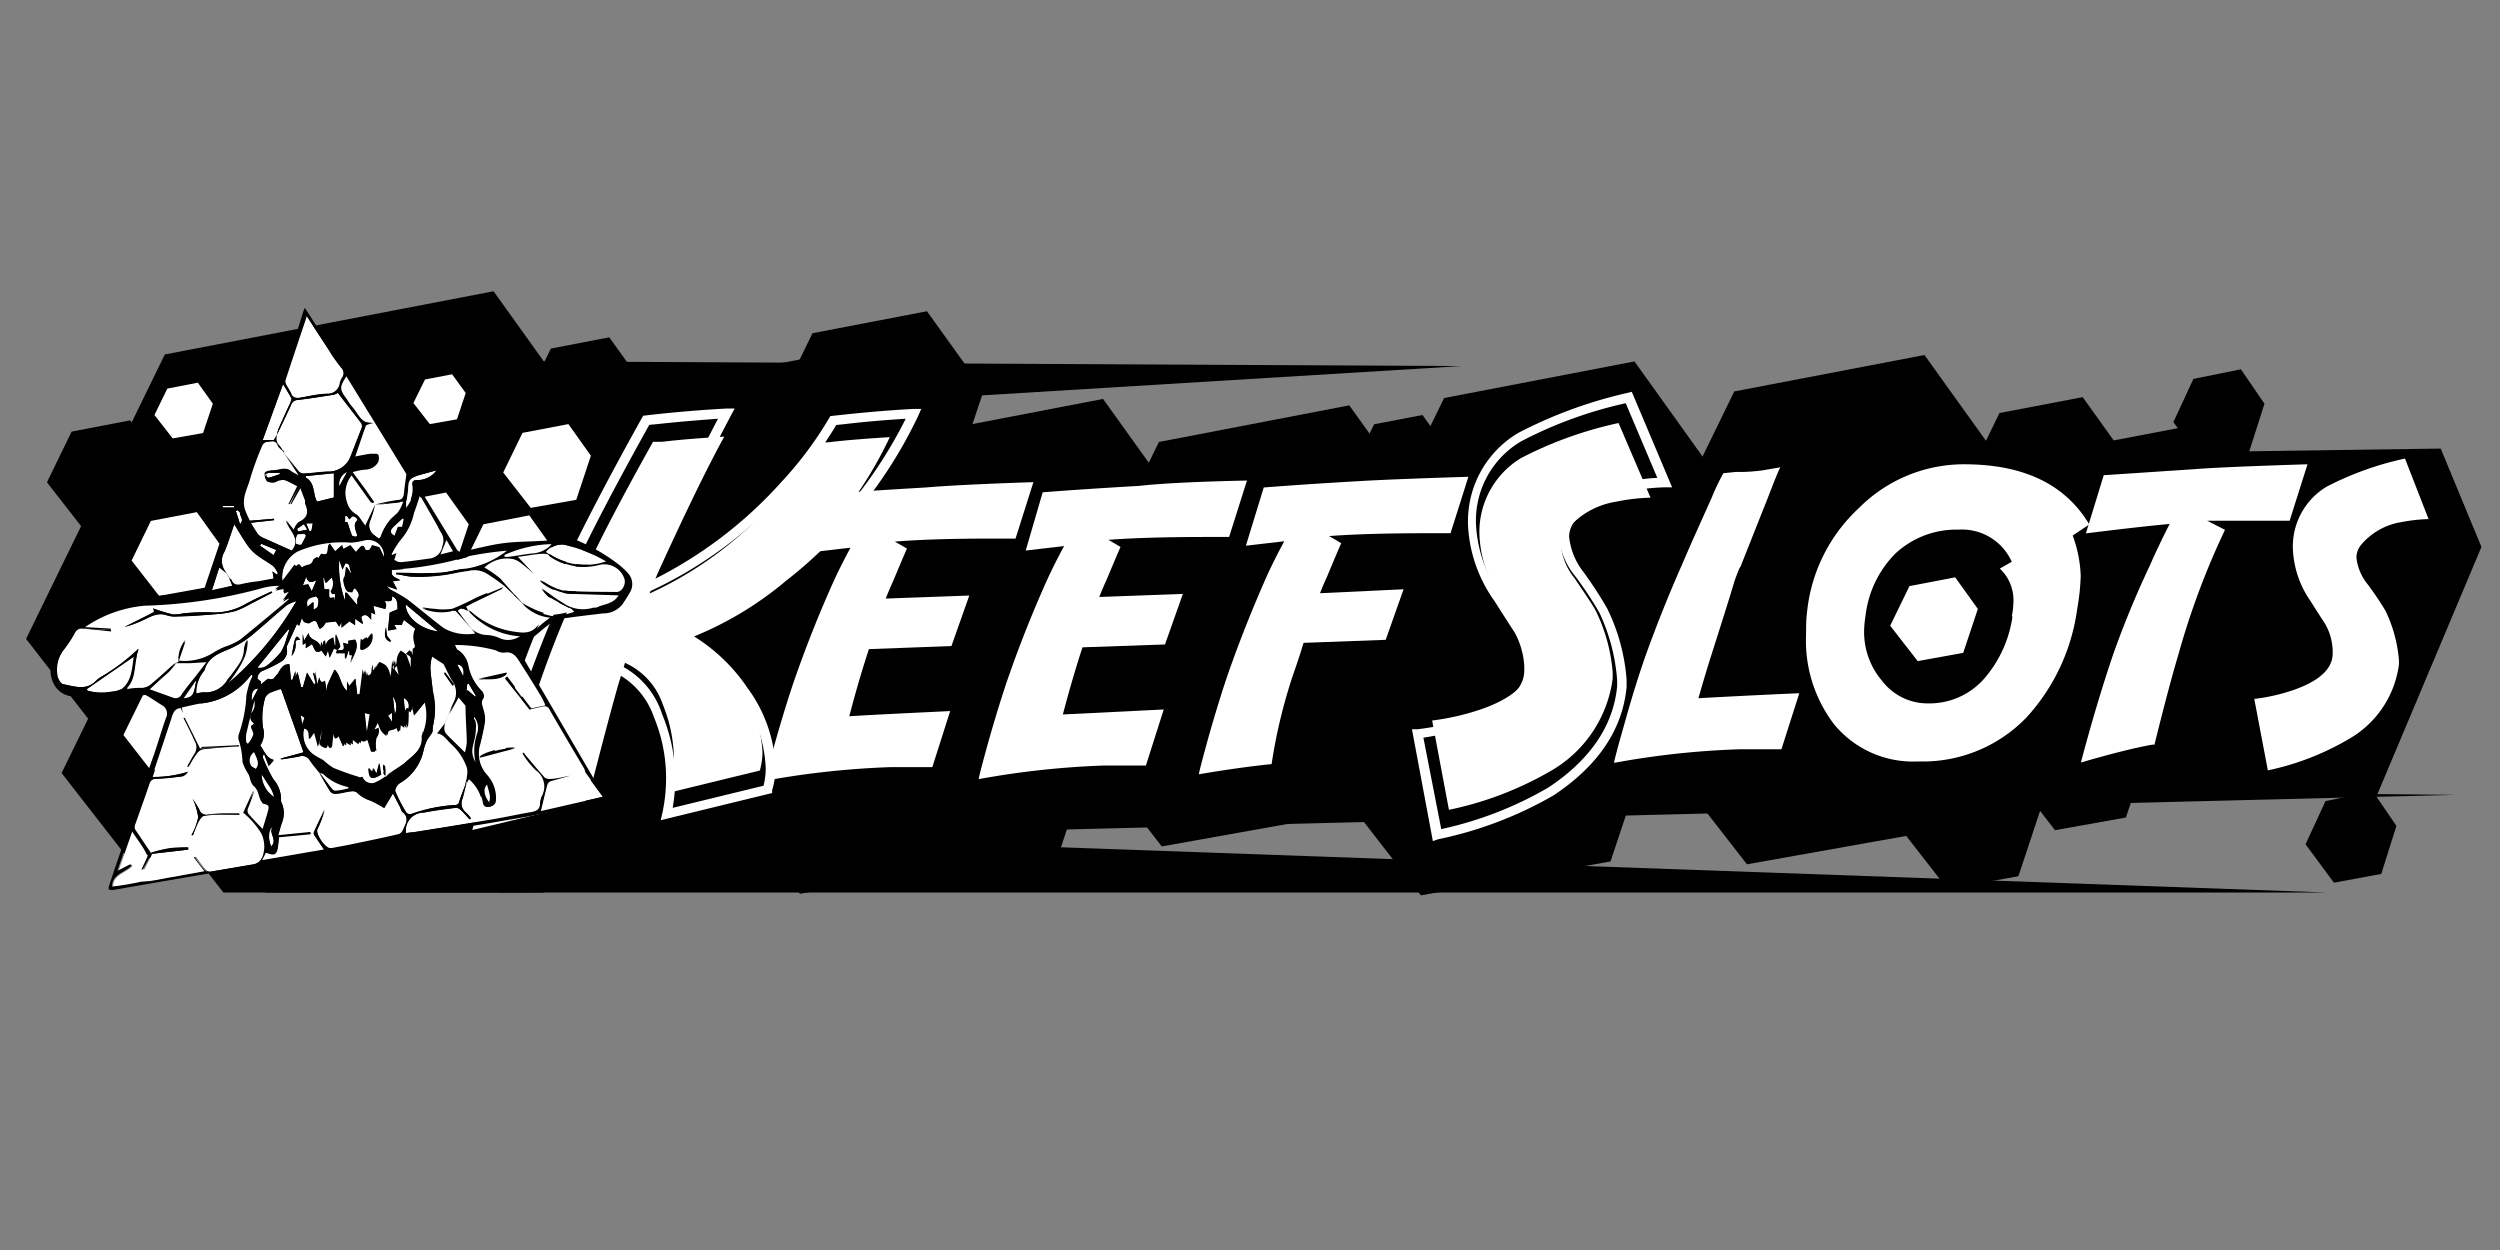 <?xml version="1.0" encoding="utf-8"?><svg id="Layer_1" data-name="Layer 1" xmlns="http://www.w3.org/2000/svg" viewBox="0 0 140 70"><rect x="0" y="0" width="140" height="70" fill="#808080" stroke="none"/><defs><style>.cls-1{fill:#fff;}</style></defs><polyline points="5.09 26.97 136.68 25.12 138.96 30.63 133.12 44.51 7.08 44.88"/><polygon points="38.02 43.59 137.5 44.51 34.78 47.07 38.02 43.59"/><polygon points="20.5 46.06 130.29 49.98 14.84 49.98 20.5 46.06"/><polygon points="10.37 20.14 81.83 20.5 13.11 24.7 10.37 20.14"/><polygon points="10.38 25.55 11.92 27.53 14.48 27.07 15.3 24.61 14.03 22.84 11.46 23.33 10.38 25.55"/><polygon points="1.46 35.78 12.51 49.98 30.45 49.98 36.74 29.02 27.64 16.31 9.23 19.85 1.46 35.78"/><polygon points="30.01 31.33 36.41 39.55 47.02 37.65 50.44 27.41 45.16 20.06 34.51 22.11 30.01 31.33"/><polygon points="46.62 33.61 53.02 41.83 63.63 39.94 67.05 29.7 61.77 22.34 51.12 24.39 46.62 33.61"/><polygon points="60.4 33.98 66.8 42.2 77.41 40.3 80.83 30.06 75.56 22.7 64.9 24.75 60.4 33.98"/><polygon points="76.37 31.51 82.77 39.73 93.39 37.84 96.8 27.6 91.53 20.24 80.87 22.29 76.37 31.51"/><polygon points="54.9 46.52 56.51 48.6 59.19 48.12 60.05 45.54 58.72 43.68 56.03 44.2 54.9 46.52"/><polygon points="42.79 24.22 46.64 29.17 53.03 28.03 55.09 21.86 51.91 17.43 45.5 18.66 42.79 24.22"/><polygon points="75.81 26.1 77.44 28.18 80.13 27.7 81 25.11 79.66 23.24 76.95 23.76 75.81 26.1"/><polygon points="106.67 46.71 109.06 49.78 113.03 49.07 114.3 45.24 112.33 42.5 108.35 43.26 106.67 46.71"/><polygon points="112.7 43.42 115.08 46.49 119.05 45.78 120.33 41.96 118.36 39.21 114.38 39.98 112.7 43.42"/><polygon points="129.11 47.28 130.7 49.43 133.35 48.94 134.2 46.25 132.88 44.32 130.23 44.86 129.11 47.28"/><polygon points="121.71 23.64 123.31 25.8 125.95 25.3 126.81 22.61 125.49 20.68 122.83 21.22 121.71 23.64"/><polygon points="110.01 27.16 112.8 30.75 117.44 29.92 118.93 25.45 116.63 22.24 111.97 23.13 110.01 27.16"/><polygon points="115.85 28.8 118.64 32.4 123.28 31.57 124.77 27.09 122.47 23.88 117.81 24.77 115.85 28.8"/><polygon points="29.46 22.35 31.43 24.88 34.69 24.3 35.74 21.15 34.12 18.89 30.85 19.52 29.46 22.35"/><polygon points="2.63 27.01 4.6 29.54 7.86 28.95 8.91 25.8 7.29 23.54 4.01 24.17 2.63 27.01"/><polygon points="3.45 43.29 7.3 48.24 13.7 47.1 15.75 40.94 12.58 36.51 6.16 37.74 3.45 43.29"/><polygon points="24.92 44.47 27.92 49.98 34.41 49.89 37.45 44.14 35.03 39.25 28.5 39.43 24.92 44.47"/><polygon points="92.62 31.15 99.01 39.37 109.63 37.47 113.04 27.23 107.77 19.88 97.12 21.92 92.62 31.15"/><polygon points="91.43 40.18 97.83 48.4 108.44 46.51 111.86 36.27 106.59 28.91 95.93 30.96 91.43 40.18"/><polygon points="73.18 41.91 79.57 50.14 90.19 48.24 93.6 38 88.33 30.64 77.68 32.69 73.18 41.91"/><polygon points="58.67 39.18 65.06 47.4 75.68 45.5 79.09 35.26 73.82 27.91 63.17 29.95 58.67 39.18"/><polygon points="38.41 41.82 44.8 50.05 55.42 48.15 58.83 37.91 53.56 30.55 42.91 32.6 38.41 41.82"/><polygon points="27.82 39.91 34.22 48.13 44.83 46.23 48.24 35.99 42.97 28.64 32.32 30.68 27.82 39.91"/><path d="M43,44.19l-5.66,1.37a9.28,9.28,0,0,0,.21-2,9,9,0,0,0-.7-3.53,4.36,4.36,0,0,0-2.34-2.63L34.1,38.7c-.31,1-.85,3-1.61,6L26.83,46.1q1-3.59,2.23-7.4a66.78,66.78,0,0,1,2.82-6.91q1.41-3.08,4.31-8.25l.57-.06c1.13-.13,2.43-.24,3.91-.33Q39.1,26,36.46,31.79c0,.09-.21.5-.49,1.22a23.43,23.43,0,0,0,8-5.85,19.71,19.71,0,0,0,2.71-3.62l.62-.06c1.12-.13,2.41-.24,3.88-.33a25.38,25.38,0,0,1-7.35,9.18,18.65,18.65,0,0,1-5.59,3.26,9.35,9.35,0,0,1,3.39,3.11A7.69,7.69,0,0,1,43.16,43,4.29,4.29,0,0,1,43,44.19Z"/><path class="cls-1" d="M26.45,46.48l.12-.45c.64-2.38,1.39-4.88,2.23-7.42a70.61,70.61,0,0,1,2.83-6.94c.94-2,2.4-4.83,4.32-8.27l.07-.12.71-.08c1.13-.12,2.45-.24,3.92-.32l.49,0-.23.43c-1,1.89-2.45,4.79-4.2,8.62,0,.06-.11.25-.24.59A24,24,0,0,0,43.75,27a20.58,20.58,0,0,0,2.68-3.58l.07-.12.75-.08c1.12-.12,2.43-.24,3.89-.32l.45,0-.18.41A25.73,25.73,0,0,1,44,32.54a19.31,19.31,0,0,1-5.13,3.1,9.94,9.94,0,0,1,3,2.9A8,8,0,0,1,43.43,43a4.42,4.42,0,0,1-.19,1.25l0,.16L37,45.93l.1-.43a9.31,9.31,0,0,0,.2-1.91,8.86,8.86,0,0,0-.68-3.43,4.38,4.38,0,0,0-1.92-2.36l-.3,1c-.3,1-.85,3-1.61,6l0,.16Zm9.91-22.69c-1.88,3.38-3.31,6.1-4.23,8.11a69.55,69.55,0,0,0-2.81,6.88c-.78,2.38-1.49,4.71-2.1,6.94l5-1.24c.75-2.87,1.27-4.84,1.58-5.86l.47-1.55.28.1A4.63,4.63,0,0,1,37.08,40a9.37,9.37,0,0,1,.59,5.24L42.76,44a4.05,4.05,0,0,0,.12-1,7.42,7.42,0,0,0-1.5-4.16,9,9,0,0,0-3.29-3l-.56-.29.59-.21a18.83,18.83,0,0,0,5.52-3.22,25.61,25.61,0,0,0,7.08-8.67c-1.27.08-2.41.18-3.41.3l-.48.05a20.55,20.55,0,0,1-2.68,3.55,23.77,23.77,0,0,1-8.08,5.91l-.6.26.24-.61c.39-1,.47-1.17.5-1.23,1.62-3.57,3-6.33,4-8.23-1.26.09-2.4.19-3.4.3Z"/><path class="cls-1" d="M42.55,43.15l-5,1.22a7.89,7.89,0,0,0,.19-1.75,8.24,8.24,0,0,0-.62-3.16A3.93,3.93,0,0,0,35,37.12l-.35,1.13c-.27.93-.75,2.71-1.43,5.36l-5,1.24q.86-3.19,2-6.6a60.48,60.48,0,0,1,2.51-6.15q1.26-2.75,3.84-7.36l.51,0c1-.12,2.17-.21,3.48-.29q-1.4,2.54-3.75,7.7l-.44,1.09A20.9,20.9,0,0,0,43.41,28a17.42,17.42,0,0,0,2.42-3.23l.54,0c1-.12,2.16-.21,3.46-.29a22.54,22.54,0,0,1-6.54,8.18,16.82,16.82,0,0,1-5,2.91,8.26,8.26,0,0,1,3,2.76A6.84,6.84,0,0,1,42.7,42.1,4,4,0,0,1,42.55,43.15Z"/><path class="cls-1" d="M57.87,27l-1,3.16H55.61c-2.34,0-4.18.06-5.5.17l.68.39c-.11.24-.37.86-.8,1.88-.12.26-.25.57-.39.92l4.68-.17-1,2.83-4.62.17c-.33,1-.7,2.23-1.1,3.76,1.26-.08,3.14-.17,5.65-.29l-1,3.14H49.85a48.22,48.22,0,0,0-7,.76v0q0-.15.57-2.19c.45-1.58.85-2.86,1.21-3.86q.88-2.49,2-5c.29-.64.62-1.3,1-2l-2.15.25.95-3.26q2.27-.18,5.4-.36Q53.69,27.14,57.87,27Z"/><path class="cls-1" d="M69.83,26.91l-1,3.16H67.57c-2.34,0-4.18.06-5.5.16l.68.4c-.11.24-.37.86-.8,1.88-.12.26-.25.56-.39.92l4.68-.17-1,2.83-4.62.16c-.33,1-.7,2.24-1.1,3.76l5.65-.28-1,3.14H61.81a48.22,48.22,0,0,0-7,.76v0c0-.1.19-.83.57-2.2.45-1.57.85-2.85,1.21-3.85q.88-2.49,2-5c.29-.64.62-1.3,1-2l-2.15.25.95-3.26q2.27-.18,5.4-.36Q65.65,27,69.83,26.91Z"/><path class="cls-1" d="M71.21,42.79c-1.19.12-2.55.31-4.07.57v0c0-.1.19-.83.57-2.2.45-1.57.85-2.85,1.21-3.85q.89-2.49,2-5c.29-.64.62-1.3,1-2l-2.15.25,1-3.26q2.26-.18,5.4-.36,1.88-.11,6.06-.24l-1,3.16H79.93c-2.34,0-4.18.06-5.5.16l.68.4c-.11.23-.37.86-.8,1.88-.12.26-.25.56-.39.92L78.6,33l-1,2.83L73,36c-.16.53-.3.95-.4,1.25A29.42,29.42,0,0,0,71.21,42.79Z"/><path d="M93.24,27a12.45,12.45,0,0,0-2.16.24,5.24,5.24,0,0,0-3.2,1.83,1.62,1.62,0,0,0-.32.95,4,4,0,0,0,.87,2.09,21.25,21.25,0,0,1,1.34,2.08,10.79,10.79,0,0,1,1.07,3.89v.37c-.21,2.31-1.54,4.27-4,5.87a21.27,21.27,0,0,1-6.41,2.45l-1.07-5.7a15,15,0,0,0,3-.67c2.1-.72,3.16-1.69,3.16-2.9v-.2A4.72,4.72,0,0,0,85,35.24c-.22-.31-.59-.9-1.13-1.75a7.67,7.67,0,0,1-1.44-3.93,5.46,5.46,0,0,1,2.66-5.11,24.55,24.55,0,0,1,6.15-2.21Z"/><path class="cls-1" d="M80.24,47.1l-1.17-6.26.29,0a15.26,15.26,0,0,0,3-.66c2-.68,3-1.56,3-2.64v-.2a4.39,4.39,0,0,0-.54-1.92c-.21-.32-.59-.91-1.12-1.75a7.94,7.94,0,0,1-1.48-4.07,5.75,5.75,0,0,1,2.79-5.35A25.26,25.26,0,0,1,91.15,22l.23-.06,2.26,5.35h-.39a11.83,11.83,0,0,0-2.11.24,5,5,0,0,0-3,1.72,1.37,1.37,0,0,0-.27.79A3.81,3.81,0,0,0,88.65,32,22.2,22.2,0,0,1,90,34.07a10.88,10.88,0,0,1,1.09,4v.39c-.22,2.39-1.6,4.43-4.09,6.08A21.66,21.66,0,0,1,80.53,47Zm-.53-5.79,1,5.12a20.54,20.54,0,0,0,6-2.33c2.34-1.55,3.64-3.46,3.85-5.67v-.35a10.65,10.65,0,0,0-1-3.78,20.55,20.55,0,0,0-1.32-2A4.17,4.17,0,0,1,87.28,30a1.94,1.94,0,0,1,.37-1.1A5.5,5.5,0,0,1,91,27a11.05,11.05,0,0,1,1.81-.24l-1.77-4.18a23.6,23.6,0,0,0-5.85,2.13,5.15,5.15,0,0,0-2.52,4.87,7.47,7.47,0,0,0,1.39,3.78c.54.85.91,1.44,1.12,1.75l0,0a4.85,4.85,0,0,1,.61,2.18v.2c0,1.34-1.12,2.4-3.34,3.16A16.22,16.22,0,0,1,79.71,41.31Z"/><path class="cls-1" d="M92.43,27.87a10.7,10.7,0,0,0-1.9.22,4.52,4.52,0,0,0-2.83,1.62,1.44,1.44,0,0,0-.29.83,3.52,3.52,0,0,0,.77,1.85c.68,1,1.08,1.6,1.19,1.83a9.53,9.53,0,0,1,.94,3.44V38a7,7,0,0,1-3.5,5.19,18.93,18.93,0,0,1-5.67,2.16l-.94-5a13.79,13.79,0,0,0,2.65-.6c1.87-.63,2.8-1.49,2.8-2.56V37a4.13,4.13,0,0,0-.52-1.82q-.28-.42-1-1.56a6.71,6.71,0,0,1-1.27-3.46,4.83,4.83,0,0,1,2.34-4.52,21.8,21.8,0,0,1,5.44-1.95Z"/><path class="cls-1" d="M97.14,32.51q-.11.39-.57,1.86l-.9,2.84c-.24.78-.42,1.41-.56,1.89,1.26-.07,3.14-.17,5.65-.28l-1,3.14H97.39a47,47,0,0,0-7,.76v0c0-.1.19-.83.58-2.19.44-1.59.85-2.87,1.2-3.86.6-1.67,1.27-3.34,2-5,.13-.29.35-.82.69-1.58l1-2.23a12.06,12.06,0,0,1,.65-1.36l.68-.07h.33a9.7,9.7,0,0,0,1.18-.09l1-.17q-.14.24-.69,1.68l-1.54,3.88C97.41,31.78,97.31,32.06,97.14,32.51Z"/><path class="cls-1" d="M117,29.37l-.93.62a7.19,7.19,0,0,1,.45,2.25,12.67,12.67,0,0,1-.2,1.88,11.19,11.19,0,0,1-2.83,6.05,8.06,8.06,0,0,1-6.07,2.47,5.72,5.72,0,0,1-4.72-2.09,7.72,7.72,0,0,1-1.56-5c0-.44,0-.91.07-1.41a9.19,9.19,0,0,1,2.89-5.69A8.29,8.29,0,0,1,110,26C113.32,26,115.66,27.12,117,29.37Zm-4.34,5.15a4.14,4.14,0,0,0,.09-.75,2.43,2.43,0,0,0-.76-1.93l.67-.38a3.06,3.06,0,0,0-3-1.8A5,5,0,0,0,106.14,31a5.9,5.9,0,0,0-1.67,3.48,6.1,6.1,0,0,0-.08.85,4.22,4.22,0,0,0,1,2.79A3.21,3.21,0,0,0,108,39.39a4.08,4.08,0,0,0,3.22-1.51A6.76,6.76,0,0,0,112.7,34.52Z"/><path class="cls-1" d="M129.22,26l-1,3.16h-1.31c-1.27,0-2.37,0-3.31,0l1,.51A43.39,43.39,0,0,0,122,36.62q-.56,1.88-1.35,5.08l-.12,0c-1,.18-2.31.51-4,1,.53-2,1.13-4.06,1.82-6.09a52.81,52.81,0,0,1,2.07-5c.22-.52.58-1.28,1.08-2.27-1.37.13-2.93.31-4.69.53l1-3.26,5.39-.36Q125,26.13,129.22,26Z"/><path class="cls-1" d="M136,29.07a9,9,0,0,0-1.53.17,3.7,3.7,0,0,0-2.28,1.31,1.15,1.15,0,0,0-.23.67,2.83,2.83,0,0,0,.62,1.49,17.22,17.22,0,0,1,1,1.48,7.78,7.78,0,0,1,.76,2.77v.26a5.65,5.65,0,0,1-2.83,4.18A15,15,0,0,1,127,43.14l-.76-4a10.7,10.7,0,0,0,2.14-.48q2.25-.77,2.25-2.07V36.4a3.24,3.24,0,0,0-.42-1.46c-.15-.23-.42-.64-.8-1.25a5.47,5.47,0,0,1-1-2.8,3.9,3.9,0,0,1,1.89-3.64,17.48,17.48,0,0,1,4.38-1.57Z"/><polygon class="cls-1" points="25.99 31.57 27.53 33.55 30.08 33.1 30.9 30.63 29.64 28.86 27.07 29.36 25.99 31.57"/><polygon class="cls-1" points="28.18 26.46 29.72 28.44 32.27 27.99 33.09 25.52 31.83 23.75 29.26 24.24 28.18 26.46"/><polygon class="cls-1" points="23.15 22.57 24.07 23.75 25.59 23.48 26.08 22.01 25.32 20.96 23.8 21.25 23.15 22.57"/><polygon class="cls-1" points="8.65 23.24 9.67 24.55 11.37 24.25 11.92 22.61 11.08 21.43 9.37 21.76 8.65 23.24"/><polygon class="cls-1" points="6.91 41.16 8.45 43.14 11.01 42.68 11.83 40.22 10.56 38.45 8 38.94 6.91 41.16"/><polygon class="cls-1" points="105.85 35.04 107.39 37.02 109.94 36.56 110.76 34.1 109.49 32.33 106.93 32.82 105.85 35.04"/><polygon class="cls-1" points="21.33 30.3 22.87 32.27 25.43 31.82 26.25 29.36 24.98 27.58 22.42 28.08 21.33 30.3"/><polygon class="cls-1" points="7.37 31.39 8.91 33.37 11.46 32.91 12.29 30.45 11.02 28.68 8.45 29.17 7.37 31.39"/><path class="cls-1" d="M14.16,37.84a2.81,2.81,0,0,0-.16.49c-.06.25-.11.51-.15.76a7.75,7.75,0,0,1-.41,2,.55.55,0,0,0,0,.38,4.43,4.43,0,0,1,.2,1.2,3.15,3.15,0,0,0,.34.69c.11.22.15.52.32.68s.23.55.38.81c0,.06.1.15.17.16.29.06.26.25.2.46s-.19.62-.3,1c-.31-.32-.59-.61-.85-.91a.36.36,0,0,1,0-.32,9.23,9.23,0,0,0,.35-1l-.57,1.26a4.75,4.75,0,0,1,1,1.14,1.67,1.67,0,0,1,.06,1.37.72.72,0,0,1-.58.4l-2.35.4a.35.35,0,0,1-.28-.09c-.2-.23-.38-.48-.56-.73l-.07,0,.61.82-1.76.32c-.59.09-1.17.21-1.77.26a15,15,0,0,1-1.65.28c0-.71.74-.78,1.09-1.18l-.07-.07-.72.37.79-2.27c.31.46.6.88.88,1.31,0,0,0,.16,0,.23s-.19.41-.29.62l.08,0,.42-.83-.94-1.4a.36.36,0,0,1,0-.27c.27-.77.55-1.54.81-2.31a.37.37,0,0,1,.39-.26c.47,0,.95-.07,1.42-.13.14,0,.26-.16.36-.26a6.4,6.4,0,0,1-2,.29c.38-1.15.76-2.27,1.12-3.38.08-.25.19-.47.5-.47l.11.28h0l-.06-.32c.36-.08.72-.17,1.08-.23A4,4,0,0,0,13.89,38l.17-.21Zm-.77,3.94v-.05l-2.15.1-.85-1.71-.08,0c.21.42.43.84.62,1.28a.67.67,0,0,1,0,.73,6.65,6.65,0,0,0-.41.74l.07,0c.16-.26.31-.53.5-.78a.54.54,0,0,1,.34-.21C12.05,41.89,12.72,41.84,13.39,41.78Zm0,3.84v-.07c-.3,0-.59,0-.89,0a8.1,8.1,0,0,0-.86.06.4.4,0,0,1-.47-.26c-.11-.22-.26-.43-.39-.65a3.54,3.54,0,0,1,.32,1.06,3.37,3.37,0,0,1-.38,1l.09,0a7.12,7.12,0,0,1,.31-.76c.07-.13.2-.3.32-.33a6.11,6.11,0,0,1,1-.07Zm-2.89,1.83c-.46,0-.89,0-1.32.11a6.77,6.77,0,0,0-.74.2l0,.06,2.08-.24Z"/><path class="cls-1" d="M26.08,43.87l.15-.26A2.25,2.25,0,0,1,27,44.89c0,.2.12.33.33.3s.4-.14.41-.37a1.9,1.9,0,0,0-.46-1.39,1.77,1.77,0,0,1-.41-1.77c.1-.41.2-.83.26-1.25a1.62,1.62,0,0,0-.08-.65c-.05-.23-.18-.43,0-.67.06-.07,0-.3-.08-.38a2.85,2.85,0,0,1-.74-1.44,1.31,1.31,0,0,0-.59-.88c-.06,0-.09-.14-.18-.31a8.69,8.69,0,0,1,2.33.3.83.83,0,0,0,.46.13c.54-.1.73.3.95.64.39.61.77,1.22,1.14,1.84a3.45,3.45,0,0,1,.22.47l-.83.18-1.33-1.76-.1.08,1.35,1.77.74-.17a.31.31,0,0,1,.38.19c.64,1.11,1.29,2.2,1.94,3.3a1.17,1.17,0,0,1,.06.2l-.86.19c-.38.06-.76.13-1.15.18a.42.42,0,0,1-.29-.09c-.37-.42-.73-.85-1.09-1.28l-.07-.11-.07.06a4.88,4.88,0,0,0,.74.93,1.12,1.12,0,0,1,.37,1.49,1.37,1.37,0,0,0-.09.4c0,.34-.23.42-.51.47-.72.12-1.42.28-2.14.4l-2.43.4-1.94.31c-.16,0-.33,0-.5.06a1,1,0,0,1,1-1.15c.59-.12,1.2-.19,1.8-.27a.4.4,0,0,1,.26.11c.18.17.34.36.51.54l.07-.06a1.69,1.69,0,0,0-.27-.32.65.65,0,0,1-.2-.79c.08-.28.14-.58.22-.86Zm2.77-2c-.6-.07-1.9.29-2,.53Zm-2.09-3.85c.55-.05,1.14.09,1.61-.28l0-.08Z"/><path class="cls-1" d="M9.83,37.13c-.46.41-.9.82-1.37,1.21a.8.8,0,0,1-.41.18c-.31,0-.62,0-.92.07,0,0,0-.07,0-.08.46-.49.39-1.15.53-1.74,0-.15.07-.3.11-.44a10.79,10.79,0,0,1-2,1.52,2.08,2.08,0,0,0-.34.24c-.55.61-1.23.35-1.86.23-.15,0-.33-.32-.35-.51a1.81,1.81,0,0,1,.37-1.44,6.74,6.74,0,0,0,.62-.95.43.43,0,0,1,.48-.22l1.51.08V35.2l-1.56-.09a7,7,0,0,1,3.44-1.27,27.68,27.68,0,0,0,6.64-1,3.54,3.54,0,0,1,1-.11l-.32.27.48-.1v.26l.37-.13-.42.59,0,0,.3-.18.08.08c-.19.17-.38.34-.58.5-.72.6-1.44,1.2-2.17,1.79a3.83,3.83,0,0,1-.67.34,3.54,3.54,0,0,0-.81.38,3,3,0,0,1-2,.46l.39-1.15A1.73,1.73,0,0,0,10,37.07l-.17.07Zm5.42-3.94-.05-.07c-.53.26-1.06.48-1.56.77a3.5,3.5,0,0,1-1.9.4,12.38,12.38,0,0,0-1.49.06,2.23,2.23,0,0,1-.56.06,9.9,9.9,0,0,1-1.12-.34c.08.18.09.19-.13.3L7,35.11a5.55,5.55,0,0,0,.89-.32c.47-.19.91-.54,1.49-.33a1.45,1.45,0,0,0,.59.06c.73,0,1.46-.07,2.18-.13a5.54,5.54,0,0,0,1.08-.18,5.28,5.28,0,0,0,.76-.36Z"/><path class="cls-1" d="M17.89,43.29c.21.35.4.71.63,1.06a.37.37,0,0,0,.3.1c.3,0,.59-.11.89-.14a.4.4,0,0,1,.27.06,1.87,1.87,0,0,0,.79.47,6.94,6.94,0,0,1,.75.41l.49-.82.38.73c.05.1.07.23.15.29.45.35.15.72,0,1.07a.38.38,0,0,1-.26.2c-.81.19-1.64.36-2.46.53-.41.09-.83.16-1.24.24l-.09,0c-.29,0-.84-.82-.72-1.08a5.83,5.83,0,0,0,.4-1.08c-.2.42-.41.84-.6,1.27,0,.05,0,.16.09.24s.3.44.49.73l-3.5.6.23-.46c.59.22.66.13.73-.86l1.77-.17v-.09l-1.81.18c.08-.28.13-.5.21-.72a1.44,1.44,0,0,0,0-1.08.3.3,0,0,1-.05-.17,1.66,1.66,0,0,0-.43-1.18,10.21,10.21,0,0,1-.58-1.2c0-.06,0-.14.06-.23l.26.68.29-.33c-.43-.09-.53-.52-.77-.82a1.14,1.14,0,0,0,.16-1,4.08,4.08,0,0,1,.12-1.67.58.58,0,0,1,.29-.29,4.59,4.59,0,0,1,.6-.21L17,42.13l-1.28.34v.06c.32-.06.65-.1,1-.17a.54.54,0,0,1,.64.25c.16.24.35.45.53.68Z"/><path class="cls-1" d="M22.69,36.66l-.13-.15c-.38.43-.21.92-.12,1.41a5.15,5.15,0,0,1-.32-.41.15.15,0,0,1,0-.13c.21-.09.07-.23.05-.36l-.05.29-.05-.23h0L22,38.14c-.21-.35-.16-.87-.62-1l-.29.44-.07,0,0-.28c-.16.23.07.64-.38.6l-.11-.29,0,.27-.08-.34-.18,1.4H20L19.9,38l-.33.43-.13-.25v.52c-.38-.31-.34-.87-.7-1.19-.14.3-.28.56-.38.83s0,.27-.05.42l-.11-.63c-.13.12-.25.12-.31-.18l-.13.41-.09-.77h0l0,.36-.07-.25-.06,0,.14.58-.09.05-.39-.65-.23.81h-.1l-.2-.84-.12.27,0-.33-.17.49h-.08l-.09-.87c-.44,0-.48.37-.69.58s-.18.34-.45.24c-.09,0-.26.17-.45.31a1.08,1.08,0,0,1,0-.16c-.09-.07-.2-.12-.2-.17a.48.48,0,0,1,.32-.45,7.42,7.42,0,0,0,1-.5.67.67,0,0,0,.33-.69.53.53,0,0,1,0-.18c.19-.42.38-.83.56-1.24l.13.1.15-.44c.06.11.08.2.13.23s.24.1.3.06c.28-.19.39-.17.48.15a.81.81,0,0,0,.1.18c.07-.06.14-.1.19-.15l.14-.21.56-.06.19.29.13-.27,0,.33.44-.36.32.22,0-.36.39.27.05,0-.1-.36c.21-.24.38-.08.56.14l0-.4.23.11-.11-.49.67.18a1.19,1.19,0,0,0,.05-.22,1,1,0,0,0-.08-.23,1.34,1.34,0,0,0,.35,0s.05-.16.07-.26c.33.12.28.45.3.72,0,0-.25.11-.44.2l-.1,1,.48-.09L22.08,35l.42,0,.05-.33.7.54a1.08,1.08,0,0,0-.06.77c0,.13.14.26-.08.35,0,0,0,.3,0,.47l-.17-.4-.23.24Zm-3.78-.26-.09.19.51,0v.29h.05l.14-.42h.06v.24l.16,0-.11.47c.14-.45.51-.85.28-1.32l-.39.06v.19L19.22,36c.08.41.06.43-.32.41.06-.08.18-.18.16-.24a4.17,4.17,0,0,0-.25-.67l0,0,0,.63h-.06l-.08-.44a1,1,0,0,0-.28.17.87.87,0,0,0-.14.27l-.05-.26h-.05l-.08.29L18,35.93h0l-.07.38c.06-.51-.61-.4-.64-.86l-.26.43-.07-.39h0v.62l.17-.11,0,.3.34-.23c.15.17.13.61.54.36l.24.33.13-.35.09.42.24-.51Zm1.3-.63a4.91,4.91,0,0,0,0,.53c0,.05,0,.15.14.08a.76.76,0,0,0,.5-.9l-.25.32C20.5,35.53,20.32,36,20.21,35.77Zm-3.4.06c-.14-.22-.25-.15-.3,0s-.12.59-.18.89a1,1,0,0,0,.23-.65C16.51,35.82,16.64,35.84,16.81,35.83Zm5,.11.07,0-.23-.29-.06-.5C21.52,35.6,21.53,35.79,21.84,35.94Z"/><path class="cls-1" d="M15.51,24.34c.27-.55.53-1.11.79-1.66a.39.39,0,0,1,.36-.28c.68-.08,1.36-.19,2.05-.3a1.25,1.25,0,0,0,.21-.1l1.29,1.68a.32.32,0,0,1,.05.25l-.63,1.62a1.33,1.33,0,0,1-1.28.86c-.46,0-.91.09-1.37.11a.37.37,0,0,1-.27-.13c-.25-.3-.49-.61-.73-.91l-.11-.18a1.85,1.85,0,0,0-.21-.33.55.55,0,0,1-.14-.64Z"/><path class="cls-1" d="M26.09,43.86c-.13.34-.26.68-.37,1,0,.16-.11.23-.29.23a8.62,8.62,0,0,0-2.41.5.28.28,0,0,1-.27-.07,7.46,7.46,0,0,1-.62-1.19c-.05-.11.11-.39.24-.46A2.81,2.81,0,0,0,23.72,42a3.09,3.09,0,0,1,.18-.51c.08-.15.2-.29.32-.48,0,0-.07-.16,0-.26a4.07,4.07,0,0,0,0-2c0-.45-.11-.91-.13-1.37a3.11,3.11,0,0,1,.1-.61l.65.42c.15.29.28.6.45.88a1.17,1.17,0,0,1,.11,1.27c-.12.23-.2.48-.3.72l-.23.51-.4.51c.35,0,.56.39.85.64a3.16,3.16,0,0,1,.83,1.29,1.07,1.07,0,0,1,0,.44c0,.17-.08.33-.11.5Zm-1.15-6.19-.08,0,.48.69.08-.06Z"/><path class="cls-1" d="M28.23,32.81c-.52.22-1.05.43-1.57.66a13.36,13.36,0,0,1-1.33.62,3.39,3.39,0,0,1-1,0c-.22,0-.45-.06-.68-.07a2.71,2.71,0,0,0,1.59.17c.09,0,.25,0,.3,0,.37.4.72.82,1.11,1.28a2.65,2.65,0,0,1-1.79-.29c-.7-.52-1.36-1.09-2.05-1.62a10.28,10.28,0,0,0-.91-.53.64.64,0,0,1-.24-.25l.58.2L22,32.56l.42-.06c-.27-.15-.57-.21-.46-.58a17.89,17.89,0,0,0,4.33-.76,18.47,18.47,0,0,1,2.11-.3,5.06,5.06,0,0,1-2.25,1c-.54,0-1.06.21-1.59.23-.76,0-1.51,0-2.27,0h-.1v.08c.29,0,.58.11.87.13a9.93,9.93,0,0,0,2.55-.23,6.14,6.14,0,0,1,1-.12,1.31,1.31,0,0,1,.64.18,10.81,10.81,0,0,1,1,.7Z"/><path class="cls-1" d="M15.87,25.3l.11.18.78,1.2a3.91,3.91,0,0,1-.57-.3.48.48,0,0,0-.46-.11,4,4,0,0,1-.62.08c-.11,0-.28.08-.29.14a.72.72,0,0,0,.1.43c.05.08.22.1.33.1s.22-.1.33-.12c.32-.06.32-.06,1.06.33l-.49,1,.06,0,.57-1c.11.31.21.56.3.8,0,.06,0,.12,0,.18.2.43.17.76-.31,1-.17.08-.25.32-.38.52L16,29.14c.17.58.9,1.05.32,1.7l-1.63-.73a.77.77,0,0,1-.27-.19,6.05,6.05,0,0,1-.71-1.3c-.27-.7.12-1.25.27-1.85a16.89,16.89,0,0,1,.66-1.8.41.41,0,0,1,.27-.23c.21,0,.48-.15.63.18C15.58,25.07,15.75,25.17,15.87,25.3ZM14,29.16v.12l1.34-.15v-.08Z"/><path class="cls-1" d="M21.62,43.44a2.52,2.52,0,0,1-.68.4.54.54,0,0,1-.64-.34c-.09,0-.16.07-.22,0a14.79,14.79,0,0,1-1.41-.5,3.64,3.64,0,0,1-.55-.42c-.12-.09-.27-.14-.4-.23A1.43,1.43,0,0,1,17,40.79c.29.05.28.28.3.61l.28-.4.22.82.17-1h0a1.66,1.66,0,0,1,0,.5c-.13.34-.09.47.28.58l.07-.23.12.21h.09l.09-.78c.11,0,.08.51.32.1l.25.57h.08l0-.26.37.24,0-.4.43.33.06-.22c.35.12.39.1.37-.26l.28.9H21a2,2,0,0,1,0-.69c.07-.19.2-.36.11-.6l-.22.11.25-.5a3,3,0,0,0,.17.46,1.32,1.32,0,0,0,.33.34c0-.43.4-.26.56-.46l.08.22h.05l.05-.41.26.19,0-.2.12.24,0,0c0-.33,0-.67.05-1h0l.2.09v-.33h.06l.11.52.6-.74a2.69,2.69,0,0,1-.2,1.93l0-.23c.21.91-.51,1.31-1,1.78-.29.27-.67.44-1,.72,0-.52,0-.52-.1-.64,0,.08-.07.17,0,.23S21.38,43.38,21.62,43.44Zm-.54-.13L20.92,43l-.05.23L20.66,43c0,.62.18.69.69.38l-.09-.65h0Z"/><path class="cls-1" d="M21,28.28l-.49,1.23-.17-.24c-.13-.16-.23-.39-.4-.47a1.13,1.13,0,0,1-.51-.69,1.56,1.56,0,0,1,.29-1.52l1.14,1.59.1-.06c-.19-.27-.37-.54-.56-.8l-.65-.88a4,4,0,0,1,.67-.14.87.87,0,0,0,.76-.42.62.62,0,0,0,0-.44s-.23,0-.35,0c-.29,0-.58.1-.95.17.22-.64.4-1.19.6-1.74,0-.06.13-.1.2-.12a2.68,2.68,0,0,0,.27-.07c-.71.13-.87-.52-1.21-.88a3.19,3.19,0,0,1-.31-.44c-.43-.57-.43-.67,0-1.33l3.41,5.57c-.05.35-.1.66-.13,1s-.08.41-.38.45a12.19,12.19,0,0,0-1.31.27Z"/><path class="cls-1" d="M29.81,32.12l-.88-.94c.48-.05,1-.13,1.51-.17a.66.66,0,0,1,.37.17,3.28,3.28,0,0,0,2.63.47,1.18,1.18,0,0,1,1.44.72c.14.3-.1.78-.41.78-1,0-2,0-3-.08a3.3,3.3,0,0,1-1-.44l-.31-.16a2.77,2.77,0,0,0,1.87.79l2.54.08c-.26.44-.71.48-1.1.62-.1,0-.22,0-.32.07a1.93,1.93,0,0,1-1.71-.28c-.4-.23-.77-.53-1.16-.79Z"/><path class="cls-1" d="M17.15,17.66c.49.76,1,1.49,1.43,2.22.16.24.33.47.51.7a.43.43,0,0,1,.08.54.91.91,0,0,0-.14.3.69.69,0,0,1-.72.63c-.53,0-1,.14-1.57.23-.23,0-.38,0-.47-.24s-.21-.36-.3-.55a.34.34,0,0,1,0-.26c.38-1.16.77-2.32,1.16-3.48A.9.9,0,0,1,17.15,17.66Z"/><path class="cls-1" d="M16.63,33.61a17.67,17.67,0,0,1-3.92,4.7c.17-.24.35-.48.51-.73a4.78,4.78,0,0,0,.45-.83,2.71,2.71,0,0,0,.15-.91,1.62,1.62,0,0,0-.16.5c0,.59-.39,1-.68,1.41-.08.12-.2.22-.27.35a1.43,1.43,0,0,1-1.33.67,2.55,2.55,0,0,0-.43.07,1.89,1.89,0,0,1,.47-1.28l0,0c.18-.7.75-.94,1.34-1.18a5.49,5.49,0,0,0,1.56-1c.57-.49,1.13-1,1.71-1.47A2.33,2.33,0,0,1,16.63,33.61Z"/><path class="cls-1" d="M26.21,34.17l-.13-.23.28-.16,1.7-.82c.07,0,.11-.1.17-.15h0l1,.95h0a2.37,2.37,0,0,0,1.53.76,5.21,5.21,0,0,0-.68.55c-.37.44-.83.37-1.31.3a4.61,4.61,0,0,1-2.39-1.12,1,1,0,0,0-.18-.09Z"/><path class="cls-1" d="M22.05,31.35l.09-.41-.22.1-.06,0a4.31,4.31,0,0,1,.57-.9,3.29,3.29,0,0,0,.69-1.43c.12-.31.22-.62.34-1l1,1.75a3.24,3.24,0,0,0,.17.32.81.81,0,0,1,.08.77.8.8,0,0,1-.73.7c-.53.08-1.05.15-1.58.2A1.5,1.5,0,0,1,22.05,31.35Z"/><path class="cls-1" d="M29.81,32.12l.51.84a2.2,2.2,0,0,0,.39.46c.4.25.84.46,1.26.68l.14.08a4.38,4.38,0,0,1-1.18.25,3.89,3.89,0,0,1-1.11-.36,4.83,4.83,0,0,1-.59-.32h0c-.43-.46-.84-.93-1.29-1.36a6.66,6.66,0,0,0-.89-.62,1.81,1.81,0,0,1,1.65-.46,1.39,1.39,0,0,1,.44.25C29.37,31.74,29.59,31.93,29.81,32.12Z"/><path class="cls-1" d="M12.71,32.13a1,1,0,0,1-.14-1.22c.21-.49.36-1,.55-1.54.26.43.5.84.77,1.22a2.42,2.42,0,0,0,.53.53c.28.21.6.38.89.6a1.69,1.69,0,0,1,.26.41l-.08.07L15.26,32l.07.39-.86.16a8.08,8.08,0,0,0-.88.14c-.29.08-.51.08-.63-.23,0,0-.08-.06-.11-.09Z"/><path class="cls-1" d="M31.89,43.44l.86-.19,1,1.37-3.49.8c.13-.56.24-1,.37-1.5a.33.33,0,0,1,.2-.18Z"/><path class="cls-1" d="M18.47,30.44c-.24.2.07.75-.5.59l-.15.22-.06-.07c-.08.06-.2.1-.23.18a.34.34,0,0,1-.31.27,1.12,1.12,0,0,0-.32.14c-.08-.09-.14-.3-.31-.07l-.1-.08-.67.89a1.7,1.7,0,0,1,.85-1.72,6.2,6.2,0,0,1,3-.5,4.63,4.63,0,0,0,.73-.12.88.88,0,0,1,1.1,1l-.25-.53-.42-.12a.74.74,0,0,1-.15.26.24.24,0,0,1-.21,0c-.13-.4-.29-.15-.44,0l-.1.12-.31-.38-.39.21-.07-.22-.39.35Z"/><path class="cls-1" d="M9.82,37.14h.81l1-.06-.52.68c-.3.39-.63.77-.91,1.18a.37.37,0,0,1-.45.19c-.44-.14-.87-.31-1.39-.5.42-.4.77-.71,1.1-1a5.54,5.54,0,0,0,.37-.45Z"/><path class="cls-1" d="M24.89,40.49l.23-.51.53-.95c.12.13.23.27.35.41a.21.21,0,0,1,.07.12c0,.67.06,1.33.07,2a2.57,2.57,0,0,1-.12.61l-.5-.49c-.2-.21-.42-.4-.61-.62a.59.59,0,0,1-.08-.31A1.1,1.1,0,0,1,24.89,40.49Z"/><path class="cls-1" d="M4.86,38.59l2.68-1.84c-.1.72-.12,1.38-.66,1.82a1.64,1.64,0,0,1-.65.17,2.8,2.8,0,0,1-1.32-.07Z"/><path class="cls-1" d="M33.94,31.44a3.69,3.69,0,0,1-3.33-.53,1.13,1.13,0,0,1,1-.41A8.2,8.2,0,0,1,33.94,31.44Z"/><path class="cls-1" d="M20.94,28.29l1.6-.17a2.14,2.14,0,0,1-.33.64,2.84,2.84,0,0,0-.9,1.31s-.06.07-.1.13A2.71,2.71,0,0,1,21,30a.67.67,0,0,1-.26-.9,6,6,0,0,0,.25-.85Z"/><path class="cls-1" d="M15.52,24.33l-.18.31h-.63l1.14-3.13c.17.28.33.53.47.8,0,.06,0,.17-.06.25-.22.48-.45,1-.66,1.44a2.14,2.14,0,0,0-.09.34Z"/><path class="cls-1" d="M17.12,26.66l1.57-.16v1.36l-.94.23c-.26-.39-.08-1.05-.65-1.35Z"/><path class="cls-1" d="M26.2,34.15a4.21,4.21,0,0,0,3,1.41,1.15,1.15,0,0,1-1.19.19,1.86,1.86,0,0,0-.77-.19,1.27,1.27,0,0,1-1-.56c-.23-.28-.44-.57-.66-.86.2-.22.39,0,.58,0Z"/><path class="cls-1" d="M16.2,35.26a3.59,3.59,0,0,1-.14.43,3.13,3.13,0,0,1-.33.82,4.79,4.79,0,0,1-.83.79.68.68,0,0,1-.49.08l1.73-2.14Z"/><path class="cls-1" d="M28.25,31.08a6.77,6.77,0,0,1,2.67-.61,1.56,1.56,0,0,1-1.06.52c-.45.05-.89.13-1.33.19a2.25,2.25,0,0,1-.26,0Z"/><path class="cls-1" d="M19.63,32.09l-.2-.33h-.07a3.49,3.49,0,0,1-.05.44c0,.09-.1.19-.09.28a1.48,1.48,0,0,0,.14.52c.05.08.22.09.34.13h0c.05-.1.08-.32.2-.17s.29.33.1.57c0,.05,0,.19,0,.35l-.59-.7-.09,0,0,.47A5.47,5.47,0,0,1,19,31.35l.17.55.16-.35c.38,0,.16.38.36.49Z"/><path class="cls-1" d="M12.71,32.13l.14.28.19.39-1.18.29.42-1.3Z"/><path class="cls-1" d="M22.72,33.85l1.82,1.52C23.53,35.24,22.69,34.55,22.72,33.85Z"/><path class="cls-1" d="M24.45,26.34a1.32,1.32,0,0,1-1.14.55c-.2,0-.25.12-.22.27a1.58,1.58,0,0,1-.38,1.28c0-.1,0-.14,0-.18s0-.08,0-.12a5.65,5.65,0,0,0,.11-.7c0-.54.07-.64.6-.82Z"/><path class="cls-1" d="M14.23,40.51l-.17.14c0,.08,0,.1,0,.11s.15.27.12.38a1.63,1.63,0,0,1-.28.49.14.14,0,0,1-.12,0,.2.2,0,0,1-.1-.13,1.61,1.61,0,0,1,0-.44c.14-.6.29-1.2.44-1.79a1,1,0,0,1,.09-.18,1.37,1.37,0,0,1,.05.4.73.73,0,0,1-.14.38A.41.41,0,0,0,14.23,40.51Z"/><path class="cls-1" d="M19.43,28.9l.14.18c.07-.06.15-.18.21-.17a.35.35,0,0,1,.24.19s-.09.14-.13.23a.43.43,0,0,0,0,.22c0,.15.08.3.12.45l-.08.06c-.08,0-.21,0-.23-.09-.1-.24-.17-.49-.25-.73h-.13l0-.34Z"/><path class="cls-1" d="M18.57,32.34a.73.73,0,0,1,0,.78s0,.13.05.14a.42.42,0,0,0,.19,0V34h0l-.08-.55c-.31.07-.31.07-.28-.45l-.28,0-.06-.65h.07l.09.3Z"/><path class="cls-1" d="M17.89,43.29c.07,0,.16,0,.2,0a2.84,2.84,0,0,0,1.35.73s.07,0,.15.1a3.38,3.38,0,0,1-.82.16c-.12,0-.25-.2-.35-.33s-.36-.47-.53-.7Z"/><path class="cls-1" d="M26.52,40.1a1,1,0,0,1,.19,1,3,3,0,0,0-.06,1.68,1.11,1.11,0,0,1-.25-1c.07-.34.13-.68.17-1,0-.17.08-.36-.08-.51S26.51,40.16,26.52,40.1Z"/><path class="cls-1" d="M14.32,43.06a1.83,1.83,0,0,1-.29-.18.57.57,0,0,1,.18-.81C14.33,42.4,14.6,42.73,14.32,43.06Z"/><path class="cls-1" d="M17.64,33.37c.26.11.18.34.16.52s-.14.16-.21.24l-.07,0v-.42l-.33.29C17,33.46,17.37,33.44,17.64,33.37Z"/><path class="cls-1" d="M17.14,30a4.11,4.11,0,0,1-.27.51.46.46,0,0,1-.29-.06.83.83,0,0,1,.05-.5c.05-.08.27,0,.41-.07Z"/><path class="cls-1" d="M15.36,44.64a1.54,1.54,0,0,1-.71-1.3c.08.14.15.25.23.37s.24.35.34.54A2.58,2.58,0,0,1,15.36,44.64Z"/><path class="cls-1" d="M24.67,31.05l.29-.81.41.63Z"/><path class="cls-1" d="M11,38.16c-.13.35,0,.9-.71.89l.65-.94Z"/><path class="cls-1" d="M27.28,43.92c0,.33.24.64.08,1C27.05,44.52,27,44.09,27.28,43.92Z"/><path class="cls-1" d="M15.47,30.8l-.15.29-.76-.53.07-.11Z"/><path class="cls-1" d="M17.72,32.49l-.26.62-.2-.39-.3.05.19-.47C17.24,32.64,17.43,32.64,17.72,32.49Z"/><path class="cls-1" d="M20.54,41l-.11-1.08.31.07-.16,1Z"/><path class="cls-1" d="M15.19,47.4c-.19-.37-.15-1,.08-1.09C15,46.66,15.57,47,15.19,47.4Z"/><path class="cls-1" d="M26.59,39l-.4-.34-.07.06.05-.43.08,0,.42.72Z"/><path class="cls-1" d="M15.68,26.55c-.22.07-.43.16-.66.21,0,0-.11-.08-.16-.12s.1-.16.16-.16c.21,0,.42,0,.63,0Z"/><path class="cls-1" d="M22.09,29.44l.44-.41.07,0a2.39,2.39,0,0,1-.09.45s-.15,0-.23,0Z"/><path class="cls-1" d="M16.63,29.62l.41-.28.17.32-.51.1Z"/><path class="cls-1" d="M13.29,28.56c.05.06.15.11.15.16,0,.21.25.4,0,.63l-.23-.73Z"/><path class="cls-1" d="M22.86,39.71c-.16-.2-.06.16-.21,0l-.07-.64a.48.48,0,0,1,.28.6Z"/><path class="cls-1" d="M22.09,29.44l.19.06-.2.48C21.82,29.81,21.83,29.68,22.09,29.44Z"/><path class="cls-1" d="M25.94,37.87l-.34-.66C25.9,37.24,26,37.48,25.94,37.87Z"/><path class="cls-1" d="M22.72,36.63A.3.3,0,0,1,23,37c0,.22,0,.44.05.66l-.36-1Z"/><path class="cls-1" d="M14.46,38.56l-.37.7C14.07,38.77,14.17,38.57,14.46,38.56Z"/><path class="cls-1" d="M17.33,29.75l-.19-.47h.38l-.08.43Z"/><path class="cls-1" d="M22,39a1,1,0,0,1,.11,1Z"/><path class="cls-1" d="M17.05,40.18l-.15.43-.14-.8-.09.11Z"/><path class="cls-1" d="M19,27.22a.73.73,0,0,1,.44-.8Z"/><path class="cls-1" d="M21.69,40.07l.26-.19v.59Z"/><path class="cls-1" d="M12.47,28.33h.65v.09h-.65Z"/><path d="M17.07,17.24c.45.7.86,1.32,1.26,2l4.12,6.4.46.74a.32.32,0,0,0,.42.16,3.34,3.34,0,0,0,1.14-.42c.13-.1.28,0,.29.19,0,.4-.3.72-.83.82-.15,0-.29.06-.47.1.1.19.18.36.28.52l1.83,3c.1.16.2.17.37.13.75-.16,1.49-.36,2.24-.46s1.4-.08,2.1-.13c.41,0,.82-.1,1.22-.12a1.89,1.89,0,0,1,.79.08,10.38,10.38,0,0,1,2.43,1.42,4.37,4.37,0,0,1,.44.42.9.9,0,0,1,.1,1.11c-.11.21-.25.4-.38.61a1.35,1.35,0,0,1-1.11.54c-.82.1-1.64.19-2.46.32a1.58,1.58,0,0,0-.64.36c-.35.25-.65.56-1,.8a3.52,3.52,0,0,1-.78.31l5,8.56-1,.26c-.84.2-1.67.42-2.51.6s-1.54.29-2.31.42c-1,.18-2,.33-3,.5l-5.28,1c-1.85.33-3.71.65-5.56,1L8.34,49.49l-2,.35c-.22,0-.31,0-.23-.25.25-.74.5-1.49.76-2.24C7.42,45.67,8,44,8.61,42.29c.24-.69.44-1.4.69-2.1a.53.53,0,0,0-.25-.71c-1.21-.76-.9-.75-2.24-.37a2.82,2.82,0,0,1-1.86,0A2.18,2.18,0,0,0,4.18,39,1.26,1.26,0,0,1,3,38.27,1.54,1.54,0,0,1,3,36.86c.19-.44.44-.85.66-1.28a2.17,2.17,0,0,1,1.31-1.1,4.27,4.27,0,0,0,1-.62,2,2,0,0,1,1.11-.4l3.79-.2h.06c.72-.06.72-.06.94-.73.36-1.11.71-2.23,1.08-3.33.07-.21,0-.31-.18-.34a3.73,3.73,0,0,0-.47,0,3.82,3.82,0,0,1-.59,0c-.17,0-.34-.15-.27-.42a.39.39,0,0,1,.47-.33c.43,0,.86,0,1.29,0,.06,0,.13-.11.16-.18.45-1.24.91-2.47,1.35-3.71s1-2.77,1.44-4.16c.27-.79.51-1.58.76-2.37A2.93,2.93,0,0,1,17.07,17.24ZM22.28,29.5c.08,0,.22,0,.23,0a2.39,2.39,0,0,0,.09-.45l-.07,0-.44.41c-.26.24-.27.37,0,.54Zm-9.43,2.91s.09.05.11.09c.12.31.34.31.63.23a8.08,8.08,0,0,1,.88-.14l.86-.16L15.26,32l.23.16.08-.07a1.69,1.69,0,0,0-.26-.41c-.29-.22-.61-.39-.89-.6a2.42,2.42,0,0,1-.53-.53c-.27-.38-.51-.79-.77-1.22-.19.53-.34,1.05-.55,1.54a1,1,0,0,0,.14,1.22l-.43-.34-.42,1.3L13,32.8Zm16.39,1.35-1-.95a10.81,10.81,0,0,0-1-.7,1.31,1.31,0,0,0-.64-.18,6.14,6.14,0,0,0-1,.12,9.93,9.93,0,0,1-2.55.23c-.29,0-.58-.09-.87-.13v-.08h.1c.76,0,1.51.06,2.27,0,.53,0,1.05-.2,1.59-.23a5.06,5.06,0,0,0,2.25-1,18.47,18.47,0,0,0-2.11.3,17.89,17.89,0,0,1-4.33.76c-.11.37.19.43.46.58l-.42.06.25.49-.58-.2a.64.64,0,0,0,.24.25,10.28,10.28,0,0,1,.91.53c.69.53,1.35,1.1,2.05,1.62a2.65,2.65,0,0,0,1.79.29c-.39-.46-.74-.88-1.11-1.28-.05-.06-.21-.06-.3,0a2.71,2.71,0,0,1-1.59-.17c.23,0,.46.06.68.07a3.39,3.39,0,0,0,1,0,13.36,13.36,0,0,0,1.33-.62c.52-.23,1.05-.44,1.57-.66-.06,0-.1.12-.17.15l-1.7.82-.28.16.13.23c-.19-.08-.38-.25-.58,0,.22.29.43.58.66.86a1.27,1.27,0,0,0,1,.56,1.86,1.86,0,0,1,.77.19,1.15,1.15,0,0,0,1.19-.19,4.21,4.21,0,0,1-3-1.41,1,1,0,0,1,.18.09,4.61,4.61,0,0,0,2.39,1.12c.48.07.94.14,1.31-.3a5.21,5.21,0,0,1,.68-.55,2.37,2.37,0,0,1-1.53-.76,4.83,4.83,0,0,0,.59.32,3.89,3.89,0,0,0,1.11.36,4.38,4.38,0,0,0,1.18-.25L32,34.1c-.42-.22-.86-.43-1.26-.68a2.2,2.2,0,0,1-.39-.46c.39.26.76.56,1.16.79a1.93,1.93,0,0,0,1.71.28c.1,0,.22,0,.32-.07.39-.14.84-.18,1.1-.62l-2.54-.08a2.77,2.77,0,0,1-1.87-.79l.31.16a3.3,3.3,0,0,0,1,.44c1,.08,2,.07,3,.08.31,0,.55-.48.41-.78a1.18,1.18,0,0,0-1.44-.72,3.28,3.28,0,0,1-2.63-.47.66.66,0,0,0-.37-.17c-.52,0-1,.12-1.51.17l.88.94c-.22-.19-.44-.38-.66-.55a1.39,1.39,0,0,0-.44-.25,1.81,1.81,0,0,0-1.65.46,6.66,6.66,0,0,1,.89.62C28.4,32.83,28.81,33.3,29.24,33.76ZM21,28.28a6,6,0,0,1-.25.85A.67.67,0,0,0,21,30a2.71,2.71,0,0,0,.25.17c0-.06.08-.09.1-.13a2.84,2.84,0,0,1,.9-1.31,2.14,2.14,0,0,0,.33-.64l-1.6.17A12.19,12.19,0,0,1,22.25,28c.3,0,.36-.19.38-.45s.08-.62.13-1L19.35,21c-.43.66-.43.76,0,1.33a3.19,3.19,0,0,0,.31.44c.34.36.5,1,1.21.88a2.68,2.68,0,0,1-.27.07c-.07,0-.18.06-.2.12-.2.55-.38,1.1-.6,1.74.37-.07.66-.13.95-.17.12,0,.33,0,.35,0a.62.62,0,0,1,0,.44.87.87,0,0,1-.76.42,4,4,0,0,0-.67.14l.65.88c.19.26.37.53.56.8l-.1.06-1.14-1.59a1.56,1.56,0,0,0-.29,1.52,1.13,1.13,0,0,0,.51.69c.17.08.27.31.4.47l.17.24Zm.66,15.16c.29-.28.67-.45,1-.72.51-.47,1.23-.87,1-1.78l0,.23a2.69,2.69,0,0,0,.2-1.93l-.6.74-.11-.52h-.06v.33l-.2-.09a.48.48,0,0,0-.28-.6l.07.64c.15.12.05-.24.21,0,0,.34,0,.68-.05,1l0,0-.12-.24,0,.2-.26-.19-.05.41h-.05l-.08-.22c-.16.2-.57,0-.56.46a1.32,1.32,0,0,1-.33-.34,3,3,0,0,1-.17-.46l-.25.5.22-.11c.09.24,0,.41-.11.6a2,2,0,0,0,0,.69H20.9l-.28-.9c0,.36,0,.38-.37.26l-.06.22-.43-.33,0,.4-.37-.24,0,.26h-.08L19,41.17c-.24.41-.21-.15-.32-.1l-.09.78h-.09l-.12-.21-.07.23c-.37-.11-.41-.24-.28-.58a1.66,1.66,0,0,0,0-.5h0l-.17,1L17.62,41l-.28.4c0-.33,0-.56-.3-.61a1.43,1.43,0,0,0,.68,1.61c.13.09.28.14.4.23a3.64,3.64,0,0,0,.55.42,14.79,14.79,0,0,0,1.41.5c.06,0,.13,0,.22,0a.54.54,0,0,0,.64.34,2.52,2.52,0,0,0,.68-.4Zm3.28-2.95a1.1,1.1,0,0,0-.06.26.59.59,0,0,0,.08.31c.19.22.41.41.61.62l.5.49a2.57,2.57,0,0,0,.12-.61c0-.67,0-1.33-.07-2a.21.21,0,0,0-.07-.12c-.12-.14-.23-.28-.35-.41l-.53.95c.1-.24.18-.49.3-.72A1.17,1.17,0,0,0,25.31,38c-.17-.28-.3-.59-.45-.88l-.65-.42a3.11,3.11,0,0,0-.1.61c0,.46.08.92.13,1.37a4.07,4.07,0,0,1,0,2c0,.1,0,.23,0,.26-.12.19-.24.33-.32.48a3.09,3.09,0,0,0-.18.51,2.81,2.81,0,0,1-1.35,1.93c-.13.07-.29.35-.24.46a7.46,7.46,0,0,0,.62,1.19.28.28,0,0,0,.27.07,8.62,8.62,0,0,1,2.41-.5c.18,0,.24-.07.29-.23.11-.35.24-.69.37-1-.08.28-.14.58-.22.86a.65.65,0,0,0,.2.79,1.69,1.69,0,0,1,.27.32l-.07.06c-.17-.18-.33-.37-.51-.54a.4.4,0,0,0-.26-.11c-.6.08-1.21.15-1.8.27a1,1,0,0,0-1,1.15c.17,0,.34,0,.5-.06l1.94-.31,2.43-.4c.72-.12,1.42-.28,2.14-.4.28-.05.5-.13.51-.47a1.37,1.37,0,0,1,.09-.4A1.12,1.12,0,0,0,30,43.13a4.88,4.88,0,0,1-.74-.93l.07-.06.07.11c.36.43.72.86,1.09,1.28a.42.42,0,0,0,.29.09c.39,0,.77-.12,1.15-.18l-1.07.3a.33.33,0,0,0-.2.18c-.13.47-.24.94-.37,1.5l3.49-.8-1-1.37a1.17,1.17,0,0,0-.06-.2c-.65-1.1-1.3-2.19-1.94-3.3a.31.31,0,0,0-.38-.19l-.74.17L28.28,38l.1-.08,1.33,1.76.83-.18a3.45,3.45,0,0,0-.22-.47c-.37-.62-.75-1.23-1.14-1.84-.22-.34-.41-.74-.95-.64a.83.83,0,0,1-.46-.13,8.69,8.69,0,0,0-2.33-.3c.09.17.12.28.18.31a1.31,1.31,0,0,1,.59.88A2.85,2.85,0,0,0,27,38.71c.08.08.14.31.08.38-.18.24-.05.44,0,.67a1.62,1.62,0,0,1,.08.65c-.06.42-.16.84-.26,1.25a1.77,1.77,0,0,0,.41,1.77,1.9,1.9,0,0,1,.46,1.39c0,.23-.19.34-.41.37s-.31-.1-.33-.3a2.25,2.25,0,0,0-.75-1.28l-.15.26c0-.17.09-.33.11-.5a1.07,1.07,0,0,0,0-.44,3.16,3.16,0,0,0-.83-1.29c-.29-.25-.5-.62-.85-.64Zm-9-15.19c-.12-.13-.29-.23-.36-.38-.15-.33-.42-.17-.63-.18a.41.41,0,0,0-.27.23,16.89,16.89,0,0,0-.66,1.8c-.15.6-.54,1.15-.27,1.85a6.05,6.05,0,0,0,.71,1.3.77.77,0,0,0,.27.19l1.63.73c.58-.65-.15-1.12-.32-1.7l.46.59c.13-.2.21-.44.38-.52.48-.24.51-.57.31-1,0-.06,0-.12,0-.18-.09-.24-.19-.49-.3-.8l-.57,1-.06,0,.49-1c-.74-.39-.74-.39-1.06-.33-.11,0-.22.11-.33.12s-.28,0-.33-.1a.72.72,0,0,1-.1-.43c0-.06.18-.12.29-.14a4,4,0,0,0,.62-.08.48.48,0,0,1,.46.11,3.91,3.91,0,0,0,.57.3L16,25.48c.24.3.48.61.73.91a.37.37,0,0,0,.27.13c.46,0,.91-.08,1.37-.11a1.33,1.33,0,0,0,1.28-.86l.63-1.62a.32.32,0,0,0-.05-.25L18.92,22a1.25,1.25,0,0,1-.21.1c-.69.11-1.37.22-2.05.3a.39.39,0,0,0-.36.28c-.26.55-.52,1.11-.79,1.66A2.14,2.14,0,0,1,15.6,24c.21-.48.44-1,.66-1.44,0-.08.09-.19.06-.25-.14-.27-.3-.52-.47-.8l-1.14,3.13h.63l.18-.31a.55.55,0,0,0,.14.64A1.85,1.85,0,0,1,15.87,25.3Zm6.82,11.36.36,1c0-.22,0-.44-.05-.66a.3.3,0,0,0-.28-.32l.23-.24.17.4c0-.17-.05-.46,0-.47.22-.09.1-.22.08-.35a1.08,1.08,0,0,1,.06-.77l-.7-.54L22.5,35l-.42,0,.12.21-.48.09.1-1c.19-.09.44-.15.44-.2,0-.27,0-.6-.3-.72,0,.1,0,.25-.07.26a1.34,1.34,0,0,1-.35,0,1,1,0,0,1,.08.23,1.19,1.19,0,0,1-.05.22l-.67-.18.11.49-.23-.11,0,.4c-.18-.22-.35-.38-.56-.14l.1.36-.05,0-.39-.27,0,.36-.32-.22-.44.36,0-.33-.13.27-.19-.29-.56.06-.14.21c-.05,0-.12.09-.19.15a.81.81,0,0,1-.1-.18c-.09-.32-.2-.34-.48-.15-.06,0-.21,0-.3-.06s-.07-.12-.13-.23l-.15.44-.13-.1c-.18.41-.37.82-.56,1.24a.53.53,0,0,0,0,.18.67.67,0,0,1-.33.69,7.42,7.42,0,0,1-1,.5.48.48,0,0,0-.32.45s.11.1.2.17a1.08,1.08,0,0,0,0,.16c.19-.14.36-.34.45-.31.27.1.33-.13.45-.24s.25-.61.69-.58l.09.87h.08l.17-.49,0,.33.12-.27.2.84h.1l.23-.81.39.65.09-.05-.14-.58.06,0,.07.25,0-.36h0l.09.77.13-.41c.06.3.18.3.31.18l.11.63c0-.15,0-.3.05-.42s.24-.53.38-.83c.36.32.32.88.7,1.19v-.52l.13.25L19.9,38l.11.87h.12l.18-1.4.08.34,0-.27.11.29c.45,0,.22-.37.38-.6l0,.28.07,0,.29-.44c.46.13.41.65.62,1l.1-1.07h0l.05.23.05-.29c0,.13.16.27-.05.36a.15.15,0,0,0,0,.13,5.15,5.15,0,0,0,.32.41c-.09-.49-.26-1,.12-1.41Zm-4.8,6.63c-.18-.23-.37-.44-.53-.68a.54.54,0,0,0-.64-.25c-.32.07-.65.11-1,.17v-.06L17,42.13l-1.26-3.54a4.59,4.59,0,0,0-.6.21.58.58,0,0,0-.29.29,4.08,4.08,0,0,0-.12,1.67,1.14,1.14,0,0,1-.16,1c.24.3.34.73.77.82l-.29.33-.26-.68c-.07.09-.09.17-.06.23a10.21,10.21,0,0,0,.58,1.2,1.66,1.66,0,0,1,.43,1.18.3.3,0,0,0,.05.17,1.44,1.44,0,0,1,0,1.08c-.08.22-.13.44-.21.72l1.81-.18v.09l-1.77.17c-.07,1-.14,1.08-.73.86l-.23.46,3.5-.6c-.19-.29-.35-.51-.49-.73s-.11-.19-.09-.24c.19-.43.4-.85.6-1.27a5.83,5.83,0,0,1-.4,1.08c-.12.26.43,1.1.72,1.08l.09,0c.41-.08.83-.15,1.24-.24.82-.17,1.65-.34,2.46-.53a.38.38,0,0,0,.26-.2c.12-.35.42-.72,0-1.07-.08-.06-.1-.19-.15-.29L22,44.43l-.49.82a6.94,6.94,0,0,0-.75-.41,1.87,1.87,0,0,1-.79-.47.4.4,0,0,0-.27-.06c-.3,0-.59.11-.89.14a.37.37,0,0,1-.3-.1c-.23-.35-.42-.71-.63-1.06.17.23.34.47.53.7s.23.33.35.33a3.38,3.38,0,0,0,.82-.16c-.08-.06-.11-.1-.15-.1a2.84,2.84,0,0,1-1.35-.73S18,43.3,17.89,43.29ZM10,37.07h0a3,3,0,0,0,2-.46,3.54,3.54,0,0,1,.81-.38,3.83,3.83,0,0,0,.67-.34c.73-.59,1.45-1.19,2.17-1.79.2-.16.39-.33.58-.5l-.08-.08-.3.18,0,0,.42-.59-.37.13v-.26l-.48.1.32-.27a3.54,3.54,0,0,0-1,.11,27.68,27.68,0,0,1-6.64,1,7,7,0,0,0-3.44,1.27l1.56.09v.08L4.66,35.2a.43.43,0,0,0-.48.22,6.74,6.74,0,0,1-.62.95,1.81,1.81,0,0,0-.37,1.44c0,.19.2.48.35.51.63.12,1.31.38,1.86-.23a2.08,2.08,0,0,1,.34-.24,10.79,10.79,0,0,0,2-1.52c0,.14-.08.29-.11.44-.14.59-.07,1.25-.53,1.74,0,0,0,0,0,.08.3,0,.61,0,.92-.07a.8.8,0,0,0,.41-.18c.47-.39.91-.8,1.37-1.21a5.54,5.54,0,0,1-.37.45c-.33.33-.68.64-1.1,1,.52.19,1,.36,1.39.5a.37.37,0,0,0,.45-.19c.28-.41.61-.79.91-1.18l.52-.68-1,.06H9.82Zm4.17.77-.1-.05-.17.21a4,4,0,0,1-2.64,1.39c-.36.06-.72.15-1.08.23l.06.32h0l-.11-.28c-.31,0-.42.22-.5.47-.36,1.11-.74,2.23-1.12,3.38a6.4,6.4,0,0,0,2-.29c-.1.1-.22.24-.36.26-.47.06-.95.1-1.42.13a.37.37,0,0,0-.39.26c-.26.77-.54,1.54-.81,2.31a.36.36,0,0,0,0,.27l.94,1.4L8,48.69l-.08,0c.1-.21.2-.41.29-.62s.06-.18,0-.23C8,47.38,7.67,47,7.36,46.5l-.79,2.27.72-.37.07.07c-.35.4-1.09.47-1.09,1.18a15,15,0,0,0,1.65-.28c.6,0,1.18-.17,1.77-.26l1.76-.32L10.84,48l.07,0c.18.25.36.5.56.73a.35.35,0,0,0,.28.09l2.35-.4a.72.72,0,0,0,.58-.4,1.67,1.67,0,0,0-.06-1.37,4.75,4.75,0,0,0-1-1.14l.57-1.26a9.23,9.23,0,0,1-.35,1,.36.36,0,0,0,0,.32c.26.3.54.59.85.91.11-.38.21-.69.3-1s.09-.4-.2-.46c-.07,0-.13-.1-.17-.16-.15-.26-.13-.58-.38-.81s-.21-.46-.32-.68a3.15,3.15,0,0,1-.34-.69,4.43,4.43,0,0,0-.2-1.2.55.55,0,0,1,0-.38,7.75,7.75,0,0,0,.41-2c0-.25.09-.51.15-.76A2.81,2.81,0,0,1,14.16,37.84Zm3-20.18a.9.9,0,0,0,0,.09c-.39,1.16-.78,2.32-1.16,3.48a.34.34,0,0,0,0,.26c.09.19.22.35.3.55s.24.28.47.24c.52-.09,1-.19,1.57-.23a.69.69,0,0,0,.72-.63.91.91,0,0,1,.14-.3.43.43,0,0,0-.08-.54c-.18-.23-.35-.46-.51-.7C18.1,19.15,17.64,18.42,17.15,17.66Zm-.52,16a2.33,2.33,0,0,0-.58.23c-.58.48-1.14,1-1.71,1.47a5.49,5.49,0,0,1-1.56,1c-.59.24-1.16.48-1.34,1.18l0,0A1.89,1.89,0,0,0,11,38.84a2.55,2.55,0,0,1,.43-.07,1.43,1.43,0,0,0,1.33-.67c.07-.13.19-.23.27-.35.29-.44.69-.82.68-1.41a1.62,1.62,0,0,1,.16-.5,2.71,2.71,0,0,1-.15.91,4.78,4.78,0,0,1-.45.83c-.16.25-.34.49-.51.73A17.67,17.67,0,0,0,16.63,33.61Zm5.42-2.26a1.5,1.5,0,0,0,.39.08c.53-.05,1-.12,1.58-.2a.8.8,0,0,0,.73-.7.81.81,0,0,0-.08-.77,3.24,3.24,0,0,1-.17-.32l-1-1.75c-.12.37-.22.68-.34,1a3.29,3.29,0,0,1-.69,1.43,4.31,4.31,0,0,0-.57.9l.06,0,.22-.1Zm-3.58-.91.27.47.39-.35.07.22.39-.21.31.38.1-.12c.15-.13.31-.38.44,0a.24.24,0,0,0,.21,0,.74.74,0,0,0,.15-.26l.42.12.25.53a.88.88,0,0,0-1.1-1,4.63,4.63,0,0,1-.73.12,6.2,6.2,0,0,0-3,.5,1.7,1.7,0,0,0-.85,1.72l.67-.89.1.08c.17-.23.23,0,.31.07a1.12,1.12,0,0,1,.32-.14.34.34,0,0,0,.31-.27c0-.08.15-.12.23-.18l.06.07L18,31C18.54,31.19,18.23,30.64,18.47,30.44ZM4.86,38.59l0,.08a2.8,2.8,0,0,0,1.32.07,1.64,1.64,0,0,0,.65-.17c.54-.44.56-1.1.66-1.82Zm29.08-7.15a8.2,8.2,0,0,0-2.37-.94,1.13,1.13,0,0,0-1,.41A3.69,3.69,0,0,0,33.94,31.44ZM17.12,26.66l0,.08c.57.3.39,1,.65,1.35l.94-.23V26.5Zm-.92,8.6-.06,0-1.73,2.14a.68.68,0,0,0,.49-.08,4.79,4.79,0,0,0,.83-.79,3.13,3.13,0,0,0,.33-.82A3.59,3.59,0,0,0,16.2,35.26Zm12.05-4.18,0,.1a2.25,2.25,0,0,0,.26,0c.44-.06.88-.14,1.33-.19a1.56,1.56,0,0,0,1.06-.52A6.77,6.77,0,0,0,28.25,31.08Zm-8.62,1,.08-.05c-.2-.11,0-.47-.36-.49l-.16.35L19,31.35a5.47,5.47,0,0,0,.35,2.34l0-.47.09,0,.59.7c0-.16,0-.3,0-.35.19-.24,0-.45-.1-.57s-.15.07-.2.17h0c-.12,0-.29,0-.34-.13a1.48,1.48,0,0,1-.14-.52c0-.09.08-.19.09-.28a3.49,3.49,0,0,0,.05-.44h.07Zm3.09,1.76c0,.7.81,1.39,1.82,1.52Zm1.73-7.51-1,.28c-.53.18-.58.28-.6.82a5.65,5.65,0,0,1-.11.7s0,.08,0,.12,0,.08,0,.18a1.58,1.58,0,0,0,.38-1.28c0-.15,0-.25.22-.27A1.32,1.32,0,0,0,24.45,26.34ZM14.23,40.51a.41.41,0,0,1,0-.6.73.73,0,0,0,.14-.38,1.37,1.37,0,0,0-.05-.4,1,1,0,0,0-.09.18c-.15.59-.3,1.19-.44,1.79a1.61,1.61,0,0,0,0,.44.2.2,0,0,0,.1.13.14.14,0,0,0,.12,0,1.63,1.63,0,0,0,.28-.49c0-.11-.07-.25-.12-.38s0,0,0-.11Zm5.2-11.61h-.1l0,.34h.13c.08.24.15.49.25.73,0,.05.15.06.23.09L20,30c0-.15-.09-.3-.12-.45a.43.43,0,0,1,0-.22c0-.09.15-.19.13-.23a.35.35,0,0,0-.24-.19c-.06,0-.14.11-.21.17Zm-.86,3.44-.35.31-.09-.3h-.07l.06.65.28,0c0,.52,0,.52.28.45l.08.55h0v-.77a.42.42,0,0,1-.19,0s-.06-.11-.05-.14A.73.73,0,0,0,18.57,32.34Zm8,7.76c0,.06-.06.16,0,.19s.11.34.08.51c0,.35-.1.69-.17,1a1.11,1.11,0,0,0,.25,1,3,3,0,0,1,.06-1.68A1,1,0,0,0,26.52,40.1Zm-12.2,3c.28-.33,0-.66-.11-1a.57.57,0,0,0-.18.81A1.83,1.83,0,0,0,14.32,43.06Zm3.32-9.69c-.27.07-.61.09-.45.59l.33-.29v.42l.07,0c.07-.08.2-.15.21-.24S17.9,33.48,17.64,33.37ZM17.14,30l-.1-.12c-.14,0-.36,0-.41.07a.83.83,0,0,0-.05.5.46.46,0,0,0,.29.06A4.11,4.11,0,0,0,17.14,30ZM15.36,44.64a2.58,2.58,0,0,0-.14-.39c-.1-.19-.23-.36-.34-.54s-.15-.23-.23-.37A1.54,1.54,0,0,0,15.36,44.64Zm9.31-13.59.7-.18L25,30.24ZM11,38.16l-.06,0-.65.94C11,39.06,10.84,38.51,11,38.16Zm16.31,5.76c-.26.17-.23.6.08,1C27.52,44.56,27.33,44.25,27.28,43.92ZM15.47,30.8l-.84-.35-.07.11.76.53Zm2.25,1.69c-.29.15-.48.15-.57-.19l-.19.47.3-.05.2.39ZM20.54,41h0l.16-1-.31-.07ZM15.19,47.4c.38-.36-.17-.74.08-1.09C15,46.43,15,47,15.19,47.4ZM26.59,39l.08,0-.42-.72-.08,0-.05.43.07-.06ZM15.68,26.55l0-.08c-.21,0-.42,0-.63,0-.06,0-.11.1-.16.16s.12.13.16.12C15.25,26.71,15.46,26.62,15.68,26.55Zm.95,3.07.07.14.51-.1L17,29.34Zm-3.34-1.06-.08.06.23.73c.25-.23,0-.42,0-.63C13.44,28.67,13.34,28.62,13.29,28.56Zm12.65,9.31c.09-.39,0-.63-.34-.66Zm-11.48.69c-.29,0-.39.21-.37.7Zm2.87-8.81.11,0,.08-.43h-.38ZM22,39l.11,1A1,1,0,0,0,22,39Zm-4.9,1.23-.38-.26.09-.11.14.8Zm1.91-13,.44-.8A.73.73,0,0,0,19,27.22Zm2.73,12.85.26.4v-.59ZM12.47,28.33v.09h.65v-.09Z"/><path d="M13.39,41.78c-.67.06-1.34.11-2,.18a.54.54,0,0,0-.34.21c-.19.25-.34.52-.5.78l-.07,0a6.65,6.65,0,0,1,.41-.74.67.67,0,0,0,0-.73c-.19-.44-.41-.86-.62-1.28l.08,0,.85,1.71,2.15-.1Z"/><path d="M13.44,45.62h-1a6.11,6.11,0,0,0-1,.07c-.12,0-.25.2-.32.33a7.12,7.12,0,0,0-.31.76l-.09,0a3.37,3.37,0,0,0,.38-1,3.54,3.54,0,0,0-.32-1.06c.13.22.28.43.39.65a.4.4,0,0,0,.47.26,8.1,8.1,0,0,1,.86-.06c.3,0,.59,0,.89,0Z"/><path d="M10.55,47.45l0,.13-2.08.24,0-.06a6.77,6.77,0,0,1,.74-.2C9.66,47.5,10.09,47.48,10.55,47.45Z"/><path d="M28.85,41.91l-2,.53C27,42.2,28.25,41.84,28.85,41.91Z"/><path d="M26.76,38.06l1.59-.36,0,.08C27.9,38.15,27.31,38,26.76,38.06Z"/><path d="M15.25,33.19l-1.31.66a5.28,5.28,0,0,1-.76.36,5.54,5.54,0,0,1-1.08.18c-.72.06-1.45.1-2.18.13a1.45,1.45,0,0,1-.59-.06c-.58-.21-1,.14-1.49.33a5.55,5.55,0,0,1-.89.32l1.49-.74c.22-.11.21-.12.13-.3a9.9,9.9,0,0,0,1.12.34,2.23,2.23,0,0,0,.56-.06,12.38,12.38,0,0,1,1.49-.06,3.5,3.5,0,0,0,1.9-.4c.5-.29,1-.51,1.56-.77Z"/><path d="M10,37.07a1.73,1.73,0,0,1,.39-1.16L10,37.06Z"/><path d="M18.91,36.4l-.22-.08-.24.51-.09-.42-.13.35L18,36.43c-.41.25-.39-.19-.54-.36l-.34.23,0-.3-.17.11v-.62h0l.07.39.26-.43c0,.46.7.35.64.86l.07-.38h0l.05.26.08-.29h.05c0,.08,0,.17.05.26a.87.87,0,0,1,.14-.27,1,1,0,0,1,.28-.17l.08.44h.06l0-.63,0,0a4.17,4.17,0,0,1,.25.67c0,.06-.1.16-.16.24Z"/><path d="M18.9,36.41c.38,0,.4,0,.32-.41l.28.06v-.19l.39-.06c.23.47-.14.87-.28,1.32l.11-.47-.16,0v-.24h-.06l-.14.42h-.05v-.29l-.51,0,.09-.19Z"/><path d="M20.21,35.77c.11.23.29-.24.35,0l.25-.32a.76.76,0,0,1-.5.9c-.16.07-.14,0-.14-.08A4.91,4.91,0,0,1,20.21,35.77Z"/><path d="M16.81,35.83c-.17,0-.3,0-.25.26a1,1,0,0,1-.23.65c.06-.3.1-.6.18-.89S16.67,35.61,16.81,35.83Z"/><path d="M21.84,35.94c-.31-.15-.32-.34-.22-.84l.06.5.23.29Z"/><path d="M24.94,37.67l.48.68-.08.06-.48-.69Z"/><path d="M14,29.16l1.35-.11v.08L14,29.28Z"/><path d="M21.08,43.31l.14-.57h0l.09.65c-.51.31-.67.24-.69-.38l.21.26.05-.23Z"/><path d="M21.62,43.44c-.24-.06-.09-.28-.15-.41s0-.15,0-.23c.13.12.13.12.1.64Z"/></svg>
